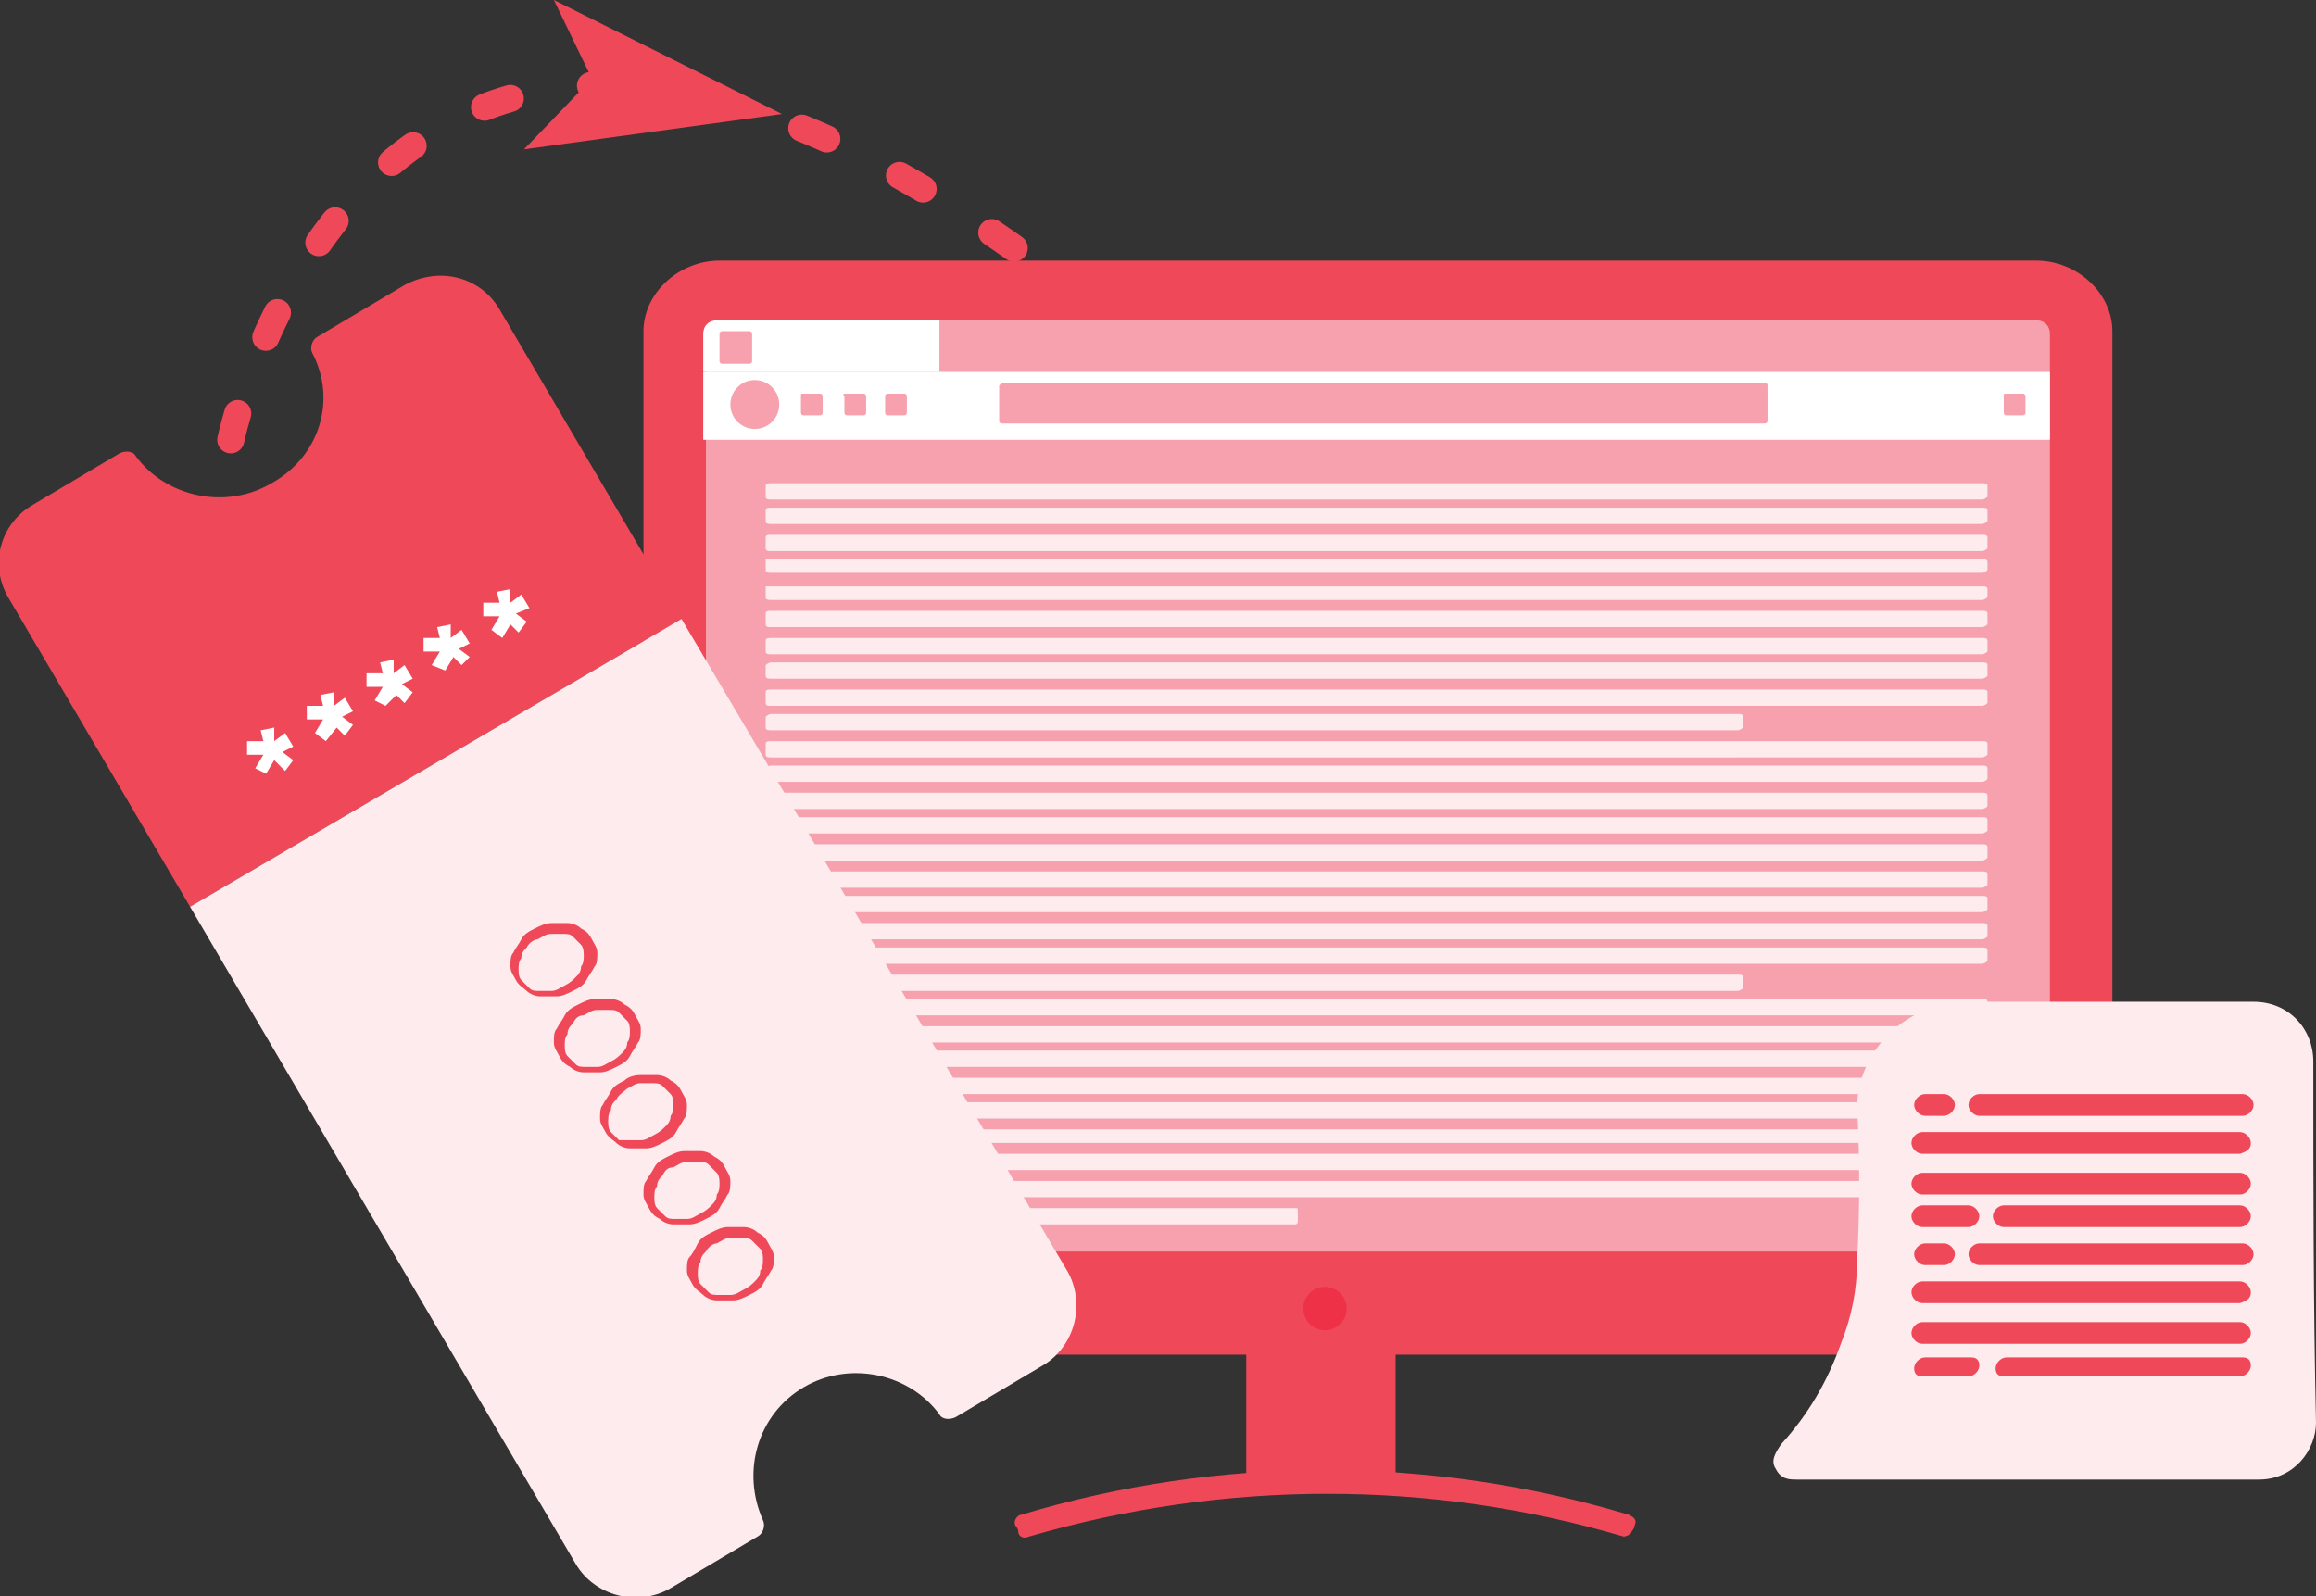<?xml version="1.0" encoding="utf-8"?>
<!-- Generator: Adobe Illustrator 24.0.1, SVG Export Plug-In . SVG Version: 6.00 Build 0)  -->
<svg version="1.1" id="Layer_1" xmlns="http://www.w3.org/2000/svg" xmlns:xlink="http://www.w3.org/1999/xlink" x="0px" y="0px"
	 viewBox="0 0 85.3 58.8" enable-background="new 0 0 85.3 58.8" xml:space="preserve">
<rect x="0" y="0" width="85.3" height="58.8" fill="#333333" stroke="none"/>
<g>
	<polygon fill="#EF4959" points="20.4,0 28.8,4.2 19.3,5.5 21.8,2.9 	"/>
	<g>
		<path fill="#EF4959" d="M77.8,12.2v35.1c0,1.4-1.3,2.6-2.8,2.6H26.5c-1.6,0-2.8-1.2-2.8-2.6V12.2c0-1.4,1.3-2.6,2.8-2.6H75
			C76.5,9.6,77.8,10.8,77.8,12.2z"/>
		<rect x="45.9" y="49" fill="#EF4959" width="5.5" height="5.9"/>
		<g>
			<path fill="#EF4959" d="M59.8,56.6c-7.1-2.1-14.7-2.1-21.9,0c-0.2,0.1-0.4,0-0.4-0.2c0-0.1-0.1-0.2-0.1-0.2
				c-0.1-0.2,0.1-0.4,0.2-0.4c7.3-2.2,15.1-2.2,22.4,0c0.2,0.1,0.3,0.2,0.2,0.4c0,0.1-0.1,0.2-0.1,0.2
				C60.1,56.5,59.9,56.6,59.8,56.6z"/>
		</g>
		<path fill="#F6A1AD" d="M26.5,11.8H75c0.3,0,0.5,0.2,0.5,0.5v0v33.5c0,0.2-0.1,0.3-0.3,0.3l0,0H26.3c-0.2,0-0.3-0.2-0.3-0.3V12.4
			C25.9,12.1,26.2,11.8,26.5,11.8L26.5,11.8z"/>
		<rect x="25.9" y="13.7" fill="#FFFFFF" width="49.6" height="2.5"/>
		<path fill="#F6A1AD" d="M36.9,14.1h28.1c0.1,0,0.1,0.1,0.1,0.1v1.3c0,0.1-0.1,0.1-0.1,0.1H36.9c-0.1,0-0.1-0.1-0.1-0.1v0v-1.3
			C36.8,14.2,36.9,14.1,36.9,14.1z"/>
		<path fill="#F6A1AD" d="M29.6,14.5h0.6c0.1,0,0.1,0.1,0.1,0.1v0.6c0,0.1-0.1,0.1-0.1,0.1h-0.6c-0.1,0-0.1-0.1-0.1-0.1v-0.6
			C29.5,14.5,29.5,14.5,29.6,14.5z"/>
		<path fill="#F6A1AD" d="M73.9,14.5h0.6c0.1,0,0.1,0.1,0.1,0.1v0.6c0,0.1-0.1,0.1-0.1,0.1h-0.6c-0.1,0-0.1-0.1-0.1-0.1v-0.6
			C73.8,14.5,73.8,14.5,73.9,14.5z"/>
		<path fill="#F6A1AD" d="M31.2,14.5h0.6c0.1,0,0.1,0.1,0.1,0.1v0.6c0,0.1-0.1,0.1-0.1,0.1h-0.6c-0.1,0-0.1-0.1-0.1-0.1v-0.6
			C31,14.5,31.1,14.5,31.2,14.5z"/>
		<path fill="#F6A1AD" d="M32.7,14.5h0.6c0.1,0,0.1,0.1,0.1,0.1v0.6c0,0.1-0.1,0.1-0.1,0.1h-0.6c-0.1,0-0.1-0.1-0.1-0.1v-0.6
			C32.6,14.5,32.7,14.5,32.7,14.5z"/>
		<ellipse fill="#F6A1AD" cx="27.8" cy="14.9" rx="0.9" ry="0.9"/>
		<circle fill="#EE3147" cx="48.8" cy="48.2" r="0.8"/>
		<g>
			<path fill="#FDEBEE" d="M28.4,17.8h44.6c0.1,0,0.2,0,0.2,0.1v0.4c0,0-0.1,0.1-0.2,0.1H28.4c-0.1,0-0.2,0-0.2-0.1v-0.4
				C28.2,17.8,28.3,17.8,28.4,17.8z"/>
			<path fill="#FDEBEE" d="M28.4,18.7h44.6c0.1,0,0.2,0,0.2,0.1v0.4c0,0-0.1,0.1-0.2,0.1H28.4c-0.1,0-0.2,0-0.2-0.1v-0.4
				C28.2,18.7,28.3,18.7,28.4,18.7z"/>
			<path fill="#FDEBEE" d="M28.4,19.7h44.6c0.1,0,0.2,0,0.2,0.1v0.4c0,0-0.1,0.1-0.2,0.1H28.4c-0.1,0-0.2,0-0.2-0.1v-0.4
				C28.2,19.7,28.3,19.7,28.4,19.7z"/>
			<path fill="#FDEBEE" d="M28.4,20.6h44.6c0.1,0,0.2,0,0.2,0.1V21c0,0-0.1,0.1-0.2,0.1H28.4c-0.1,0-0.2,0-0.2-0.1v-0.4
				C28.2,20.6,28.3,20.6,28.4,20.6z"/>
			<path fill="#FDEBEE" d="M28.4,21.6h44.6c0.1,0,0.2,0,0.2,0.1V22c0,0-0.1,0.1-0.2,0.1H28.4c-0.1,0-0.2,0-0.2-0.1v-0.4
				C28.2,21.6,28.3,21.6,28.4,21.6z"/>
			<path fill="#FDEBEE" d="M28.4,22.5h44.6c0.1,0,0.2,0,0.2,0.1v0.4c0,0-0.1,0.1-0.2,0.1H28.4c-0.1,0-0.2,0-0.2-0.1v-0.4
				C28.2,22.5,28.3,22.5,28.4,22.5z"/>
			<path fill="#FDEBEE" d="M28.4,23.5h44.6c0.1,0,0.2,0,0.2,0.1v0.4c0,0-0.1,0.1-0.2,0.1H28.4c-0.1,0-0.2,0-0.2-0.1v-0.4
				C28.2,23.5,28.3,23.5,28.4,23.5z"/>
			<path fill="#FDEBEE" d="M28.4,24.4h44.6c0.1,0,0.2,0,0.2,0.1v0.4c0,0-0.1,0.1-0.2,0.1H28.4c-0.1,0-0.2,0-0.2-0.1v-0.4
				C28.2,24.5,28.3,24.4,28.4,24.4z"/>
			<path fill="#FDEBEE" d="M28.4,25.4h44.6c0.1,0,0.2,0,0.2,0.1v0.4c0,0-0.1,0.1-0.2,0.1H28.4c-0.1,0-0.2,0-0.2-0.1v-0.4
				C28.2,25.4,28.3,25.4,28.4,25.4z"/>
			<path fill="#FDEBEE" d="M28.4,26.3h35.6c0.1,0,0.2,0,0.2,0.1v0.4c0,0-0.1,0.1-0.2,0.1H28.4c-0.1,0-0.2,0-0.2-0.1v-0.4
				C28.2,26.4,28.3,26.3,28.4,26.3z"/>
			<path fill="#FDEBEE" d="M28.4,27.3h44.6c0.1,0,0.2,0,0.2,0.1v0.4c0,0-0.1,0.1-0.2,0.1H28.4c-0.1,0-0.2,0-0.2-0.1v-0.4
				C28.2,27.3,28.3,27.3,28.4,27.3z"/>
			<path fill="#FDEBEE" d="M28.4,28.2h44.6c0.1,0,0.2,0,0.2,0.1v0.4c0,0-0.1,0.1-0.2,0.1H28.4c-0.1,0-0.2,0-0.2-0.1v-0.4
				C28.2,28.3,28.3,28.2,28.4,28.2z"/>
			<path fill="#FDEBEE" d="M28.4,29.2h44.6c0.1,0,0.2,0,0.2,0.1v0.4c0,0-0.1,0.1-0.2,0.1H28.4c-0.1,0-0.2,0-0.2-0.1v-0.4
				C28.2,29.2,28.3,29.2,28.4,29.2z"/>
			<path fill="#FDEBEE" d="M28.4,30.1h44.6c0.1,0,0.2,0,0.2,0.1v0.4c0,0-0.1,0.1-0.2,0.1H28.4c-0.1,0-0.2,0-0.2-0.1v-0.4
				C28.2,30.2,28.3,30.1,28.4,30.1z"/>
			<path fill="#FDEBEE" d="M28.4,31.1h44.6c0.1,0,0.2,0,0.2,0.1v0.4c0,0-0.1,0.1-0.2,0.1H28.4c-0.1,0-0.2,0-0.2-0.1v-0.4
				C28.2,31.1,28.3,31.1,28.4,31.1z"/>
			<path fill="#FDEBEE" d="M28.4,32.1h44.6c0.1,0,0.2,0,0.2,0.1v0.4c0,0-0.1,0.1-0.2,0.1H28.4c-0.1,0-0.2,0-0.2-0.1v-0.4
				C28.2,32.1,28.3,32.1,28.4,32.1z"/>
			<path fill="#FDEBEE" d="M28.4,33h44.6c0.1,0,0.2,0,0.2,0.1v0.4c0,0-0.1,0.1-0.2,0.1H28.4c-0.1,0-0.2,0-0.2-0.1v-0.4
				C28.2,33,28.3,33,28.4,33z"/>
			<path fill="#FDEBEE" d="M28.4,34h44.6c0.1,0,0.2,0,0.2,0.1v0.4c0,0-0.1,0.1-0.2,0.1H28.4c-0.1,0-0.2,0-0.2-0.1V34
				C28.2,34,28.3,34,28.4,34z"/>
			<path fill="#FDEBEE" d="M28.4,34.9h44.6c0.1,0,0.2,0,0.2,0.1v0.4c0,0-0.1,0.1-0.2,0.1H28.4c-0.1,0-0.2,0-0.2-0.1V35
				C28.2,34.9,28.3,34.9,28.4,34.9z"/>
			<path fill="#FDEBEE" d="M28.4,35.9h35.6c0.1,0,0.2,0,0.2,0.1v0.4c0,0-0.1,0.1-0.2,0.1H28.4c-0.1,0-0.2,0-0.2-0.1v-0.4
				C28.2,35.9,28.3,35.9,28.4,35.9z"/>
			<path fill="#FDEBEE" d="M28.4,36.8h44.6c0.1,0,0.2,0,0.2,0.1v0.4c0,0-0.1,0.1-0.2,0.1H28.4c-0.1,0-0.2,0-0.2-0.1v-0.4
				C28.2,36.9,28.3,36.8,28.4,36.8z"/>
			<path fill="#FDEBEE" d="M28.4,37.8h44.6c0.1,0,0.2,0,0.2,0.1v0.4c0,0-0.1,0.1-0.2,0.1H28.4c-0.1,0-0.2,0-0.2-0.1v-0.4
				C28.2,37.8,28.3,37.8,28.4,37.8z"/>
			<path fill="#FDEBEE" d="M28.4,38.7h44.6c0.1,0,0.2,0,0.2,0.1v0.4c0,0-0.1,0.1-0.2,0.1H28.4c-0.1,0-0.2,0-0.2-0.1v-0.4
				C28.2,38.8,28.3,38.7,28.4,38.7z"/>
			<path fill="#FDEBEE" d="M28.4,39.7h44.6c0.1,0,0.2,0,0.2,0.1v0.4c0,0-0.1,0.1-0.2,0.1H28.4c-0.1,0-0.2,0-0.2-0.1v-0.4
				C28.2,39.7,28.3,39.7,28.4,39.7z"/>
			<path fill="#FDEBEE" d="M28.4,40.6h44.6c0.1,0,0.2,0,0.2,0.1v0.4c0,0-0.1,0.1-0.2,0.1H28.4c-0.1,0-0.2,0-0.2-0.1v-0.4
				C28.2,40.7,28.3,40.6,28.4,40.6z"/>
			<path fill="#FDEBEE" d="M28.4,41.6h44.6c0.1,0,0.2,0,0.2,0.1V42c0,0-0.1,0.1-0.2,0.1H28.4c-0.1,0-0.2,0-0.2-0.1v-0.4
				C28.2,41.6,28.3,41.6,28.4,41.6z"/>
			<path fill="#FDEBEE" d="M28.4,42.5h44.6c0.1,0,0.2,0,0.2,0.1V43c0,0-0.1,0.1-0.2,0.1H28.4c-0.1,0-0.2,0-0.2-0.1v-0.4
				C28.2,42.6,28.3,42.5,28.4,42.5z"/>
			<path fill="#FDEBEE" d="M28.4,43.5h42.4c0.1,0,0.2,0,0.2,0.1v0.4c0,0-0.1,0.1-0.2,0.1H28.4c-0.1,0-0.2,0-0.2-0.1v-0.4
				C28.2,43.5,28.3,43.5,28.4,43.5z"/>
			<path fill="#FDEBEE" d="M28.3,44.5h19.4c0.1,0,0.1,0,0.1,0.1v0.4c0,0,0,0.1-0.1,0.1H28.3c-0.1,0-0.1,0-0.1-0.1v-0.4
				C28.2,44.5,28.2,44.5,28.3,44.5z"/>
		</g>
		<path fill="#FFFFFF" d="M34.6,13.7h-8.7v-1.4c0-0.3,0.2-0.5,0.5-0.5h8.2V13.7z"/>
		<path fill="#F6A1AD" d="M26.6,12.2h1c0.1,0,0.1,0.1,0.1,0.1v1c0,0.1-0.1,0.1-0.1,0.1h-1c-0.1,0-0.1-0.1-0.1-0.1v-1
			C26.5,12.3,26.5,12.2,26.6,12.2z"/>
	</g>
	<g>
		<path fill="#EF4959" d="M10,17.8c-1.7,1-3.9,0.5-5-1c-0.1-0.2-0.4-0.2-0.6-0.1l-3.2,1.9C0,19.3-0.4,20.8,0.3,22L7,33.4l18.1-10.6
			l-6.7-11.4c-0.7-1.2-2.2-1.6-3.5-0.9l-3.2,1.9c-0.2,0.1-0.3,0.4-0.2,0.6C12.4,14.7,11.8,16.8,10,17.8z"/>
		<path fill="#FDEBEE" d="M25.1,22.8L7,33.4l14.2,24.2c0.7,1.2,2.3,1.6,3.5,0.9l3.2-1.9c0.2-0.1,0.3-0.4,0.2-0.6
			c-0.8-1.8-0.2-3.9,1.5-4.9c1.7-1,3.9-0.5,5,1c0.1,0.2,0.4,0.2,0.6,0.1l3.2-1.9c1.2-0.7,1.6-2.3,0.9-3.5L25.1,22.8z"/>
		<g>
			<g>
				<path fill="#FFFFFF" d="M18.1,23.2l0.3-0.5l-0.6,0l0-0.5l0.6,0l-0.1-0.4l0.5-0.1l0,0.5l0.4-0.3l0.3,0.5L19,22.6l0.4,0.3
					l-0.3,0.4L18.8,23l-0.3,0.5L18.1,23.2z"/>
			</g>
			<g>
				<path fill="#FFFFFF" d="M15.9,24.5l0.3-0.5l-0.6,0l0-0.5l0.6,0l-0.1-0.4l0.5-0.1l0,0.5l0.4-0.3l0.3,0.5l-0.4,0.2l0.4,0.3
					L17,24.5l-0.3-0.3l-0.3,0.5L15.9,24.5z"/>
			</g>
			<g>
				<path fill="#FFFFFF" d="M13.8,25.8l0.3-0.5l-0.6,0l0-0.5l0.6,0l-0.1-0.4l0.5-0.1l0,0.5l0.4-0.3l0.3,0.5l-0.4,0.2l0.4,0.3
					l-0.3,0.4l-0.3-0.3L14.2,26L13.8,25.8z"/>
			</g>
			<g>
				<path fill="#FFFFFF" d="M11.6,27l0.3-0.5l-0.6,0l0-0.5l0.6,0l-0.1-0.4l0.5-0.1l0,0.5l0.4-0.3l0.3,0.5l-0.4,0.2l0.4,0.3l-0.3,0.4
					l-0.3-0.3L12,27.3L11.6,27z"/>
			</g>
			<g>
				<path fill="#FFFFFF" d="M9.4,28.3l0.3-0.5l-0.6,0l0-0.5l0.6,0l-0.1-0.4l0.5-0.1l0,0.5l0.4-0.3l0.3,0.5l-0.4,0.2l0.4,0.3
					l-0.3,0.4L10.1,28l-0.3,0.5L9.4,28.3z"/>
			</g>
		</g>
		<g>
			<path fill="#EF4959" d="M26.8,45.2c0.2,0,0.4,0,0.6,0c0.2,0,0.4,0.1,0.5,0.2c0.2,0.1,0.3,0.2,0.4,0.4c0.1,0.2,0.2,0.3,0.2,0.5
				c0,0.2,0,0.4-0.1,0.5c-0.1,0.2-0.2,0.3-0.3,0.5c-0.1,0.2-0.3,0.3-0.5,0.4c-0.2,0.1-0.4,0.2-0.6,0.2c-0.2,0-0.4,0-0.6,0
				c-0.2,0-0.4-0.1-0.5-0.2s-0.3-0.2-0.4-0.4c-0.1-0.2-0.2-0.3-0.2-0.5c0-0.2,0-0.4,0.1-0.5s0.2-0.3,0.3-0.5
				c0.1-0.2,0.3-0.3,0.5-0.4C26.4,45.3,26.6,45.2,26.8,45.2z M26,46.1c-0.1,0.1-0.2,0.2-0.2,0.4c-0.1,0.1-0.1,0.3-0.1,0.4
				c0,0.1,0,0.3,0.1,0.4c0.1,0.1,0.2,0.2,0.3,0.3c0.1,0.1,0.2,0.1,0.4,0.1c0.1,0,0.3,0,0.4,0c0.2,0,0.3-0.1,0.5-0.2
				c0.2-0.1,0.3-0.2,0.4-0.3c0.1-0.1,0.2-0.2,0.2-0.4c0.1-0.1,0.1-0.3,0.1-0.4c0-0.1,0-0.3-0.1-0.4c-0.1-0.1-0.2-0.2-0.3-0.3
				c-0.1-0.1-0.2-0.1-0.4-0.1c-0.1,0-0.3,0-0.4,0c-0.2,0-0.3,0.1-0.5,0.2C26.3,45.8,26.1,45.9,26,46.1z"/>
			<path fill="#EF4959" d="M25.2,42.4c0.2,0,0.4,0,0.6,0c0.2,0,0.4,0.1,0.5,0.2c0.2,0.1,0.3,0.2,0.4,0.4c0.1,0.2,0.2,0.3,0.2,0.5
				c0,0.2,0,0.4-0.1,0.5c-0.1,0.2-0.2,0.3-0.3,0.5c-0.1,0.2-0.3,0.3-0.5,0.4c-0.2,0.1-0.4,0.2-0.6,0.2c-0.2,0-0.4,0-0.6,0
				c-0.2,0-0.4-0.1-0.5-0.2c-0.2-0.1-0.3-0.2-0.4-0.4c-0.1-0.2-0.2-0.3-0.2-0.5c0-0.2,0-0.4,0.1-0.5c0.1-0.2,0.2-0.3,0.3-0.5
				c0.1-0.2,0.3-0.3,0.5-0.4C24.8,42.5,25,42.4,25.2,42.4z M24.4,43.3c-0.1,0.1-0.2,0.2-0.2,0.4c-0.1,0.1-0.1,0.3-0.1,0.4
				c0,0.1,0,0.3,0.1,0.4c0.1,0.1,0.2,0.2,0.3,0.3c0.1,0.1,0.2,0.1,0.4,0.1c0.1,0,0.3,0,0.4,0c0.2,0,0.3-0.1,0.5-0.2
				c0.2-0.1,0.3-0.2,0.4-0.3c0.1-0.1,0.2-0.2,0.2-0.4c0.1-0.1,0.1-0.3,0.1-0.4c0-0.1,0-0.3-0.1-0.4c-0.1-0.1-0.2-0.2-0.3-0.3
				c-0.1-0.1-0.2-0.1-0.4-0.1c-0.1,0-0.3,0-0.4,0c-0.2,0-0.3,0.1-0.5,0.2C24.6,43,24.5,43.1,24.4,43.3z"/>
			<path fill="#EF4959" d="M23.6,39.6c0.2,0,0.4,0,0.6,0s0.4,0.1,0.5,0.2c0.2,0.1,0.3,0.2,0.4,0.4c0.1,0.2,0.2,0.3,0.2,0.5
				c0,0.2,0,0.4-0.1,0.5c-0.1,0.2-0.2,0.3-0.3,0.5c-0.1,0.2-0.3,0.3-0.5,0.4c-0.2,0.1-0.4,0.2-0.6,0.2c-0.2,0-0.4,0-0.6,0
				c-0.2,0-0.4-0.1-0.5-0.2s-0.3-0.2-0.4-0.4c-0.1-0.2-0.2-0.3-0.2-0.5c0-0.2,0-0.4,0.1-0.5c0.1-0.2,0.2-0.3,0.3-0.5
				c0.1-0.2,0.3-0.3,0.5-0.4C23.1,39.7,23.3,39.6,23.6,39.6z M22.7,40.5c-0.1,0.1-0.2,0.2-0.2,0.4c-0.1,0.1-0.1,0.3-0.1,0.4
				c0,0.1,0,0.3,0.1,0.4c0.1,0.1,0.2,0.2,0.3,0.3C22.9,42,23,42,23.2,42c0.1,0,0.3,0,0.4,0c0.2,0,0.3-0.1,0.5-0.2
				c0.2-0.1,0.3-0.2,0.4-0.3c0.1-0.1,0.2-0.2,0.2-0.4c0.1-0.1,0.1-0.3,0.1-0.4c0-0.1,0-0.3-0.1-0.4c-0.1-0.1-0.2-0.2-0.3-0.3
				c-0.1-0.1-0.2-0.1-0.4-0.1c-0.1,0-0.3,0-0.4,0c-0.2,0-0.3,0.1-0.5,0.2C23,40.2,22.8,40.3,22.7,40.5z"/>
			<path fill="#EF4959" d="M21.9,36.8c0.2,0,0.4,0,0.6,0c0.2,0,0.4,0.1,0.5,0.2c0.2,0.1,0.3,0.2,0.4,0.4c0.1,0.2,0.2,0.3,0.2,0.5
				c0,0.2,0,0.4-0.1,0.5c-0.1,0.2-0.2,0.3-0.3,0.5c-0.1,0.2-0.3,0.3-0.5,0.4c-0.2,0.1-0.4,0.2-0.6,0.2c-0.2,0-0.4,0-0.6,0
				c-0.2,0-0.4-0.1-0.5-0.2c-0.2-0.1-0.3-0.2-0.4-0.4c-0.1-0.2-0.2-0.3-0.2-0.5c0-0.2,0-0.4,0.1-0.5c0.1-0.2,0.2-0.3,0.3-0.5
				c0.1-0.2,0.3-0.3,0.5-0.4C21.5,36.9,21.7,36.8,21.9,36.8z M21.1,37.7c-0.1,0.1-0.2,0.2-0.2,0.4c-0.1,0.1-0.1,0.3-0.1,0.4
				c0,0.1,0,0.3,0.1,0.4c0.1,0.1,0.2,0.2,0.3,0.3c0.1,0.1,0.2,0.1,0.4,0.1c0.1,0,0.3,0,0.4,0c0.2,0,0.3-0.1,0.5-0.2
				c0.2-0.1,0.3-0.2,0.4-0.3c0.1-0.1,0.2-0.2,0.2-0.4c0.1-0.1,0.1-0.3,0.1-0.4c0-0.1,0-0.3-0.1-0.4c-0.1-0.1-0.2-0.2-0.3-0.3
				c-0.1-0.1-0.2-0.1-0.4-0.1c-0.1,0-0.3,0-0.4,0c-0.2,0-0.3,0.1-0.5,0.2C21.3,37.4,21.2,37.5,21.1,37.7z"/>
			<path fill="#EF4959" d="M20.3,34c0.2,0,0.4,0,0.6,0c0.2,0,0.4,0.1,0.5,0.2c0.2,0.1,0.3,0.2,0.4,0.4c0.1,0.2,0.2,0.3,0.2,0.5
				c0,0.2,0,0.4-0.1,0.5c-0.1,0.2-0.2,0.3-0.3,0.5c-0.1,0.2-0.3,0.3-0.5,0.4c-0.2,0.1-0.4,0.2-0.6,0.2c-0.2,0-0.4,0-0.6,0
				c-0.2,0-0.4-0.1-0.5-0.2s-0.3-0.2-0.4-0.4c-0.1-0.2-0.2-0.3-0.2-0.5c0-0.2,0-0.4,0.1-0.5c0.1-0.2,0.2-0.3,0.3-0.5
				c0.1-0.2,0.3-0.3,0.5-0.4C19.9,34.1,20.1,34,20.3,34z M19.4,34.9c-0.1,0.1-0.2,0.2-0.2,0.4c-0.1,0.1-0.1,0.3-0.1,0.4
				c0,0.1,0,0.3,0.1,0.4c0.1,0.1,0.2,0.2,0.3,0.3c0.1,0.1,0.2,0.1,0.4,0.1c0.1,0,0.3,0,0.4,0c0.2,0,0.3-0.1,0.5-0.2
				c0.2-0.1,0.3-0.2,0.4-0.3c0.1-0.1,0.2-0.2,0.2-0.4c0.1-0.1,0.1-0.3,0.1-0.4c0-0.1,0-0.3-0.1-0.4c-0.1-0.1-0.2-0.2-0.3-0.3
				c-0.1-0.1-0.2-0.1-0.4-0.1c-0.1,0-0.3,0-0.4,0c-0.2,0-0.3,0.1-0.5,0.2C19.7,34.6,19.5,34.7,19.4,34.9z"/>
		</g>
	</g>
	<path fill="none" stroke="#EF4959" stroke-linecap="round" stroke-miterlimit="10" stroke-dasharray="1,3" d="M8.5,16.2
		c0,0,5.1-24.3,29.5-6.6"/>
	<g>
		<path fill="#FDEBEE" d="M85.3,52.4c0,1-0.8,2.1-2.1,2.1c-3.2,0-4.3,0-7.5,0h-9.5c-0.3,0-0.6,0-0.8-0.4c-0.2-0.3,0-0.6,0.2-0.9
			c1-1.1,1.7-2.3,2.2-3.7c0.4-1,0.6-2,0.6-3.1c0.1-1.9,0.1-3.7,0-5.6c0-1.8,1.4-3.5,3.3-3.8c0.3-0.1,0.6-0.1,0.9-0.1
			c4.1,0,6.3,0,10.4,0c1.3,0,2.2,1,2.2,2.2C85.2,43.5,85.2,48,85.3,52.4z"/>
		<path fill="#EF4959" d="M82.9,42.1c0-0.2-0.2-0.4-0.4-0.4H70.8c-0.2,0-0.4,0.2-0.4,0.4s0.2,0.4,0.4,0.4h11.7
			C82.8,42.4,82.9,42.3,82.9,42.1z"/>
		<path fill="#EF4959" d="M70.8,43.2c-0.2,0-0.4,0.2-0.4,0.4s0.2,0.4,0.4,0.4h11.7c0.2,0,0.4-0.2,0.4-0.4s-0.2-0.4-0.4-0.4H70.8z"/>
		<path fill="#EF4959" d="M71.6,40.3h-0.7c-0.2,0-0.4,0.2-0.4,0.4s0.2,0.4,0.4,0.4h0.7c0.2,0,0.4-0.2,0.4-0.4S71.8,40.3,71.6,40.3z"
			/>
		<path fill="#EF4959" d="M82.6,40.3h-9.7c-0.2,0-0.4,0.2-0.4,0.4s0.2,0.4,0.4,0.4h9.7c0.2,0,0.4-0.2,0.4-0.4S82.8,40.3,82.6,40.3z"
			/>
		<path fill="#EF4959" d="M73.8,45.2h8.7c0.2,0,0.4-0.2,0.4-0.4s-0.2-0.4-0.4-0.4h-8.7c-0.2,0-0.4,0.2-0.4,0.4S73.6,45.2,73.8,45.2z
			"/>
		<path fill="#EF4959" d="M70.8,45.2h1.7c0.2,0,0.4-0.2,0.4-0.4s-0.2-0.4-0.4-0.4h-1.7c-0.2,0-0.4,0.2-0.4,0.4S70.6,45.2,70.8,45.2z
			"/>
		<path fill="#EF4959" d="M82.9,47.6c0-0.2-0.2-0.4-0.4-0.4H70.8c-0.2,0-0.4,0.2-0.4,0.4s0.2,0.4,0.4,0.4h11.7
			C82.8,47.9,82.9,47.8,82.9,47.6z"/>
		<path fill="#EF4959" d="M70.8,48.7c-0.2,0-0.4,0.2-0.4,0.4c0,0.2,0.2,0.4,0.4,0.4h11.7c0.2,0,0.4-0.2,0.4-0.4
			c0-0.2-0.2-0.4-0.4-0.4H70.8z"/>
		<path fill="#EF4959" d="M71.6,45.8h-0.7c-0.2,0-0.4,0.2-0.4,0.4s0.2,0.4,0.4,0.4h0.7c0.2,0,0.4-0.2,0.4-0.4S71.8,45.8,71.6,45.8z"
			/>
		<path fill="#EF4959" d="M82.6,45.8h-9.7c-0.2,0-0.4,0.2-0.4,0.4s0.2,0.4,0.4,0.4h9.7c0.2,0,0.4-0.2,0.4-0.4S82.8,45.8,82.6,45.8z"
			/>
		<path fill="#EF4959" d="M73.8,50.7h8.7c0.2,0,0.4-0.2,0.4-0.4S82.8,50,82.6,50h-8.7c-0.2,0-0.4,0.2-0.4,0.4S73.6,50.7,73.8,50.7z"
			/>
		<path fill="#EF4959" d="M70.8,50.7h1.7c0.2,0,0.4-0.2,0.4-0.4S72.8,50,72.6,50h-1.7c-0.2,0-0.4,0.2-0.4,0.4S70.6,50.7,70.8,50.7z"
			/>
	</g>
</g>
</svg>

